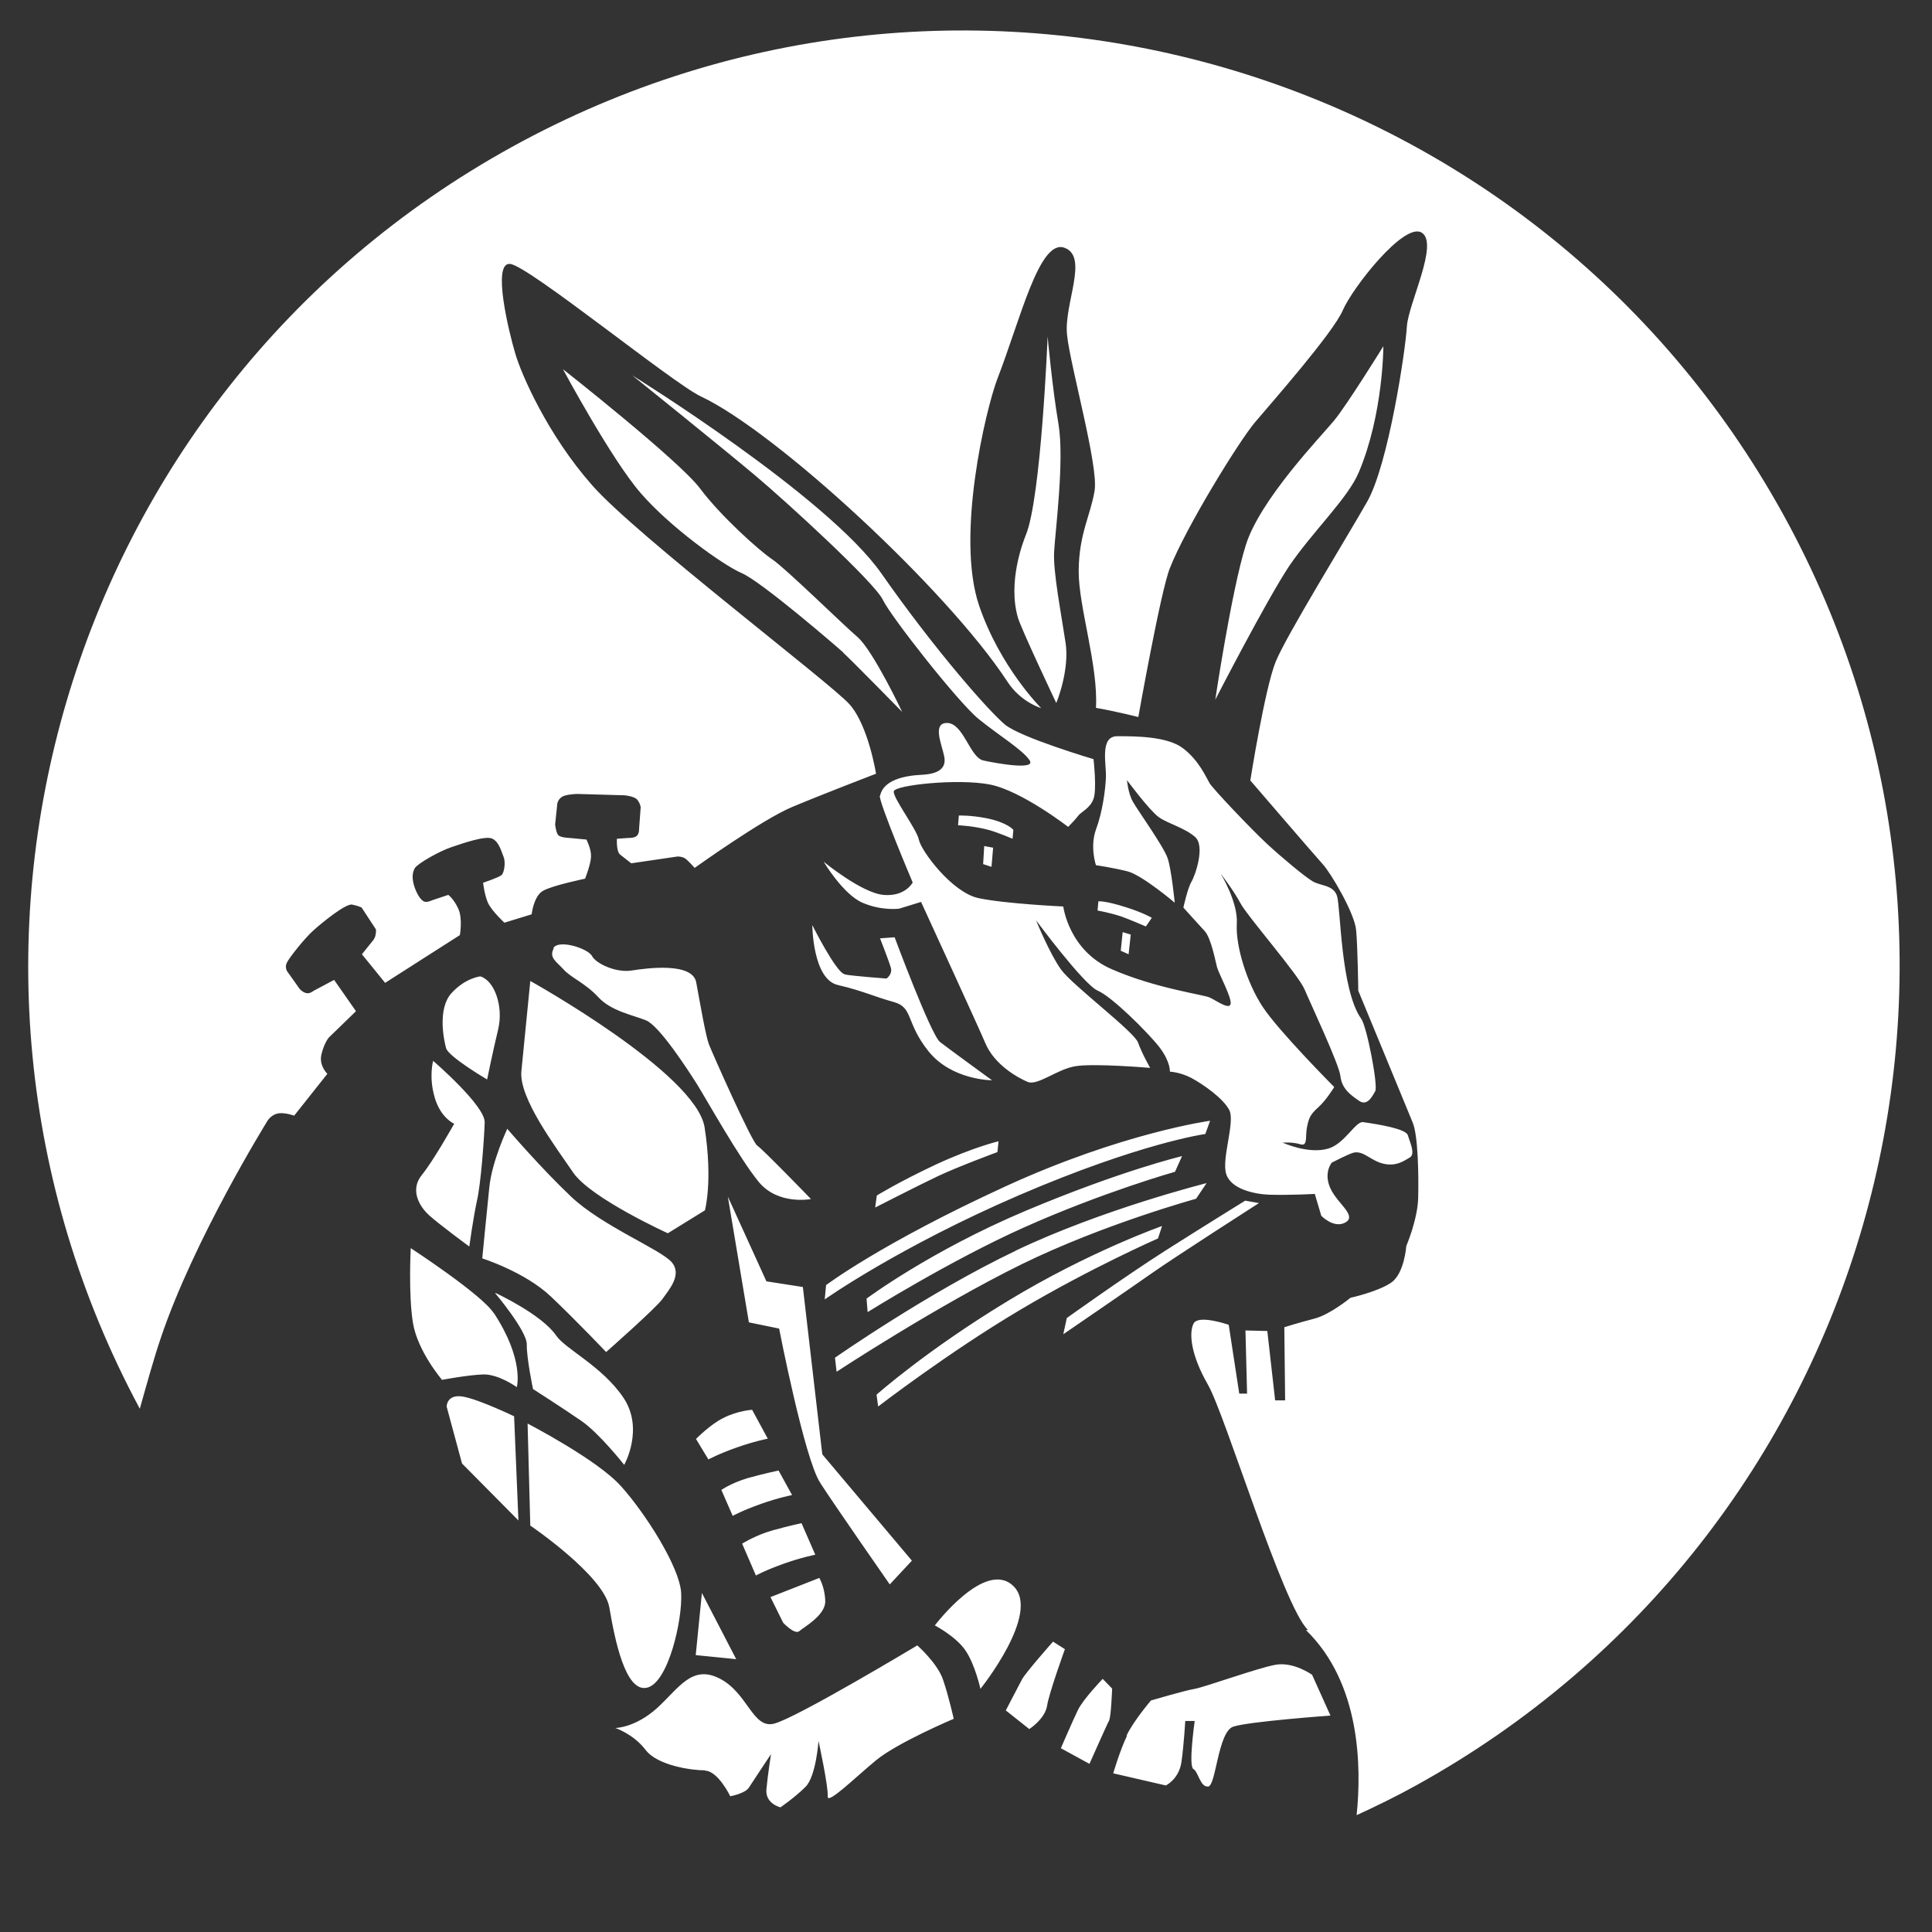 <?xml version="1.0" encoding="UTF-8"?>
<svg id="Ebene_1" xmlns="http://www.w3.org/2000/svg" baseProfile="tiny" version="1.2" viewBox="0 0 715.9 715.9">
  <rect x="0" y="0" width="715.9" height="715.9" fill="#333333" stroke="none"/>
  <!-- Generator: Adobe Illustrator 29.3.1, SVG Export Plug-In . SVG Version: 2.1.0 Build 151)  -->
  <path d="M484.6,603.9c-9.2-8.9-30.6-79.7-37-90.8-6.4-11.1-7.1-19.3-5.3-22.7,1.8-3.4,13,.5,13,.5l3.9,25.5h2.9l-.6-23.4,8.1.2,2.9,25.7h3.7l-.3-27.1s5.4-1.7,11.2-3.2,13.3-7.7,13.3-7.7c0,0,10.4-2.3,15.2-5.7s5.5-13.5,5.5-13.5c0,0,4.2-9.8,4.4-17.8.2-8.1,0-23.4-2.1-28.1-1.9-4.7-20.1-48.7-20.1-48.7,0,0-.2-16.2-.8-22.5s-9.3-21-12.3-24.3-26.9-31.1-26.9-31.1c0,0,5.4-34.2,9.4-44s26-45.4,33.9-59.3c7.9-13.9,14.2-56.1,14.7-64.8.5-8.6,12-30.9,5.5-34.9s-25.6,20.4-29.2,28.7c-3.5,8.3-26.4,34.3-32.5,41.5s-25.7,39.1-31.6,54.1c-3.4,8.4-11.7,55.2-11.7,55.2,0,0-8.7-2.2-15.7-3.4.9-15.7-6.5-37.6-6.4-50.8.1-13.7,4.4-20.5,5.9-29.7,1.5-9.1-9-46.1-10.2-57.6-1.3-11.5,8.2-29.1-1-32.4-9.3-3.3-16.3,26.6-24.8,48.5-4.4,11.6-15.5,58.5-6.8,84.1,7.8,22.9,23,38,23,38,0,0-7.6-2.2-12.5-9.8-22.4-34.2-85.7-92.6-113.6-105.7-10.3-4.8-63.9-48.5-70.7-49.1-6.8-.7-.4,25.4,1.9,33.1,2.2,7.7,12,30.2,28.5,48.9,16.4,18.7,88.4,73.3,95.4,81.2,7,7.9,9.8,25.7,9.8,25.7,0,0-19.8,7.6-31,12.3-11.1,4.6-36.2,22.6-36.2,22.6,0,0-1.4-1.6-2.9-3-1.4-1.4-3.6-1.2-3.6-1.2l-17,2.5s-2.7-2.1-4.2-3.3c-1.4-1.3-1.1-5.8-1.1-5.8l4.3-.3s2.2.1,3.1-.8.8-2.5.8-2.5l.6-8.1s-.2-1.5-1.3-2.8-4.7-1.6-4.7-1.6l-17.4-.5s-2.8,0-5,.7c-2.2.8-2.5,2.9-2.5,2.9l-.8,7.7s.3,2.9,1.1,3.9,4.2,1.1,4.2,1.1l6.3.6s1.8,3.5,1.7,6.2c0,2.7-2.2,8.3-2.2,8.3,0,0-12.2,2.5-15.6,4.5-3.5,2-4.2,8.7-4.2,8.7l-10.1,3.1s-4.9-4.5-6.2-7.6c-1.2-2.9-1.7-7.2-1.7-7.2,0,0,5.7-1.9,6.8-2.8,1.1-.9,1.6-4.9.8-6.8-.8-1.9-1.6-5.4-4.1-6.7-2.5-1.3-10.7,1.6-15.2,3.1s-12.6,6.1-13.6,7.8c-1,1.7-1.1,4.1-.1,7s2.3,4.7,3.4,5.3c1.1.6,3.1-.4,3.1-.4l6-2s2,1.4,3.7,5.1c1.7,3.6.6,9.8.6,9.8l-27.7,17.7-8.6-10.6,3.7-4.6s1-1,1.3-2.3c.3-1.2.2-2.3.2-2.3l-5.3-8.1s-1.1-.6-3.5-1.1-11.3,6.8-14.3,9.5c-3,2.6-9.2,10.3-10,12.2-.8,1.9.4,3.3.4,3.3l4.4,6.2s1.1,1.3,2.5,1.6c1.3.3,2.6-.8,2.6-.8l7.7-4.1,8.1,11.6-10.1,9.8s-1.7,2-2.7,6.2,2.2,7.2,2.2,7.2l-12.3,15.5s-3.1-1.1-5.4-.9c-3.2.3-4.6,3-4.6,3,0,0-27.2,43.8-39.5,80.5-2.3,6.7-5.2,17.1-7.7,26C-38,354.9,23.2,146.3,189.6,54.5c167.6-92.5,378.5-31.6,471.1,136,92.5,167.6,31.6,378.5-136,471.1-7.2,4-14.6,7.6-22,11,1.8-17.6,1.6-48.8-18.8-68.6h.7ZM161.1,406.7c-2.3-7.6-.6-13.6-.6-13.6,0,0,19.3,16.6,19.1,22.8-.2,6.2-1.4,22.8-2.9,29.2-1.4,6.5-2.8,16.8-2.8,16.8,0,0-10.9-8-14.8-11.5-3.9-3.5-7.2-9.6-2.8-15s12-19,12-19c0,0-4.9-2-7.2-9.6h0ZM184.6,381.4c-2,8.3-4.1,18.6-4.1,18.6,0,0-14.3-8.4-15.2-11.6s-3.2-14.7,2-20.4c5.2-5.7,10.7-6.2,10.7-6.2,5.3,1.6,8.6,11.2,6.6,19.6ZM187.9,418.2s12.3,14.4,23.7,25.2c11.4,10.8,33,19.5,37.2,24.2s-1,10.4-3.3,13.7-20.9,19.7-20.9,19.7c0,0-10.9-11.5-20.5-20.6s-25.4-14.1-25.4-14.1c0,0,1.6-16.5,2.6-26.2.9-9.6,6.7-21.9,6.7-21.9h-.1ZM182.9,486.4c11.5,17.4,8.6,27.6,8.6,27.6,0,0-6.8-4.9-12.5-4.7s-15.2,2-15.2,2c0,0-9.1-10.6-10.8-21.2-1.7-10.6-.8-27.6-.8-27.6,0,0,26.1,17,30.7,24h0ZM171.5,517.5c5.9,1,19,7.3,19,7.3l1.6,38.6-20.9-21.1-5.7-21.1s0-4.7,6-3.7ZM183.6,479.1s17.1,7.9,22.5,15.8c3.4,5,17.1,11.4,24.9,23s.3,24.9.3,24.9c0,0-9.3-11.8-15.9-16.3-6.5-4.5-17.9-11.8-17.9-11.8,0,0-2.4-11.5-2.3-16.5s-11.7-19-11.7-19h0ZM230.2,550.8c8.8,9.8,21.6,29.7,22.2,39.4.6,9.8-4.8,33.7-12.8,35.2-7.9,1.6-11.8-17.9-13.8-29.7-1.9-11.8-29.3-30.4-29.3-30.4l-1-37.8s25.9,13.4,34.6,23.2h0ZM247.5,457s-28.6-13-35.1-22.5c-6.4-9.4-20.2-27.6-19.2-37.6s3.3-33.4,3.3-33.4c0,0,61.5,34.2,64.6,54.3,3.1,20.1.1,30.7.1,30.7l-13.6,8.4h0ZM205,351.4c1.8-3.5,12.9,0,14.4,2.9,1.5,2.8,9,6.3,14.8,5.3,5.8-.9,22.5-3.1,23.8,4.5,1.4,7.6,3.5,19.8,4.7,22.9s15.9,36.3,17.9,37.5c2,1.3,19.9,19.8,19.9,19.8,0,0-12.2,2.4-19.4-6.4-7.2-8.8-19.2-30.3-22.8-36.1-3.6-5.7-14-21.7-18.9-23.7s-12.9-3.4-17.7-8.6-10.1-7.2-12.8-10.2c-2.7-3-5.6-4.4-3.7-7.9h-.2ZM268.1,525.4c5.3-2.7,10.6-3,10.6-3l5.8,10.7s-5.2,1-11.6,3.3c-6.8,2.4-10.4,4.4-10.4,4.4l-4.6-7.6s5.4-5.5,10.2-7.8h0ZM260.1,590.3l12.7,24.5-15-1.5,2.3-23.1h0ZM271.5,561.7l-4.2-9.6s3.7-2.6,9.8-4.4c5.7-1.6,11.4-2.8,11.4-2.8l5,9.1s-5.2,1-11.6,3.3c-6.8,2.4-10.4,4.4-10.4,4.4h0ZM286.2,567.1c5.7-1.6,10.8-2.7,10.8-2.7l5.1,11.7s-5.2,1-11.6,3.3c-6.8,2.4-10.4,4.4-10.4,4.4l-5.1-11.8s5.1-3.2,11.2-4.9ZM303.6,584.7s2.1,3.5,2.2,8.7c0,5.2-7.9,9.5-9.6,11s-6-3.1-6-3.1l-4.7-9.5,18.1-7.1h0ZM303.9,549.4c-5.8-8.8-15.2-57.1-15.2-57.1l-11.2-2.3-7.8-46.6,14.3,31.4,13.5,2.1,7.2,62,33.2,39.4-8.2,8.8s-20-28.7-25.7-37.5v-.2ZM326.1,294.9c1.2-5.9,9.1-7.5,15.4-7.8s9.2-2.4,8.4-6.7c-.8-4.3-4.7-12.7,1.2-12.5,6,.3,8.3,12.8,13.3,13.9s19.7,3.7,17.1-.1c-2.6-3.9-11.4-9.2-18.9-15.3-7.5-6.1-32.5-37.9-35.5-44.2-3-6.3-35.1-35.8-47.6-46.3s-45.2-36.8-45.2-36.8c0,0,72.3,44.8,92.3,73.4,20,28.6,40,51.2,45.8,56s32.8,12.8,32.8,12.8c0,0,1.3,11.2,0,14.7-1.2,3.5-4.7,4.9-5.7,6.3s-3.7,4.1-3.7,4.1c0,0-17.3-13.4-29-15.7-11.8-2.3-35.1.2-35.6,2.5s8.5,14,9.3,18,12.2,19.5,22.1,21.6,31.4,3.1,31.4,3.1c0,0,2,16.4,18.1,23.3,16.1,7,33.5,9.3,36.1,10.4,2.6,1.2,7.3,4.7,7.8,2.4.5-2.2-4.3-11.1-5-13.5-.7-2.5-2.2-11-4.7-13.6-2.4-2.6-7.8-8.6-7.8-8.6,0,0,1.6-7.3,3-9.6,1.4-2.3,5.2-13.3,1.3-16.6-3.9-3.4-10-4.9-13.4-7.3s-11.8-13.7-11.8-13.7c0,0,.4,4.8,2.2,8,1.8,3.2,11.5,16.7,12.9,21s2.6,16.4,2.6,16.4c0,0-11.9-10.1-17.4-11.6-5.5-1.4-11.8-2.3-11.8-2.3,0,0-2.3-6.8,0-13.2,2.4-6.4,3.5-14.6,3.7-19.4s-2.4-15.2,4.2-15.2,18.6,0,24.4,4.5c5.9,4.5,8.5,10.7,9.8,12.9,1.3,2.2,15.8,17.4,21.2,22.4s14,12.2,16.9,13.9c2.8,1.8,7.7,1.3,9.1,5.4,1.4,4,1.3,34.8,9,45.6,2.1,2.9,6.3,24.8,5.2,26.8s-3,5.7-6,3.6c-3.1-2.1-6.4-4.5-6.9-9.1-.5-4.5-10.9-26.5-13.3-32.2-2.4-5.6-21.3-27.2-23.8-32-2.5-4.7-7.3-10.9-7.3-10.9,0,0,6.5,10.5,6,18.6-.5,8,3.6,21.7,9.6,30.8,6,9.1,26.5,29.7,26.5,29.7,0,0-2.9,4.8-5.9,7.5s-3.5,3.9-4.2,7.4.4,7.2-2.5,6.3c-2.9-.9-6.5-.6-6.5-.6,0,0,9.5,4.4,16.9,2.2,6.1-1.8,10.1-10.2,12.9-9.8,6.2.9,15.9,2.5,16.6,4.9.7,2.5,2.9,6.9.7,8.2-2.2,1.3-5.1,3.4-9.8,2.3s-7.3-4.9-11-4.1c-1.7.4-8.1,3.7-8.1,3.7,0,0-4.1,4.8.9,12,2.9,4.3,8.2,8.2,3.9,10.3-4.2,2.1-8.7-2.6-8.7-2.6l-2.4-8.1s-8.5.5-16.8.3c-5.4-.2-14.2-2-16-7.6-1.9-5.6,3.4-19.4,1.1-23.8-2.3-4.4-9.8-9.6-14.1-11.9-4.3-2.2-7.9-2.3-7.9-2.3,0,0,.3-3.6-3.9-9.1-4.3-5.5-17.6-18.7-22.8-20.9-5.2-2.2-22.9-26.1-22.9-26.1,0,0,5.1,12.5,9.3,18.3,4.2,5.8,27.1,23,28.5,27s4.5,9.4,4.5,9.4c0,0-21.1-1.8-27.8-.6-6.7,1.1-13.9,7.3-17.6,5.8-3.7-1.6-12.3-6.3-15.7-14.4-1.8-4.4-23.8-52.3-23.8-52.3l-8.1,2.5s-6.4.9-13.6-2.2-14.4-15.2-14.4-15.2c0,0,14.1,11.6,22.2,12.3s10.8-4.6,10.8-4.6c0,0-12.7-30-12.2-32.3v.2ZM312.5,241.8c-3-2.7-30.4-26.3-37.6-29.4s-26.8-17.3-37.5-29.7c-10.8-12.4-28.8-45.9-28.8-45.9,0,0,43.1,33.9,50.8,44.2,7.7,10.3,22,23.1,26.8,26.3s25.8,23.8,31.6,28.8c5.8,5.1,16.5,27.7,16.5,27.7,0,0-18.8-19.2-21.8-21.9h0ZM394.8,237.8c1.7,10.6-3.4,22.7-3.4,22.7,0,0-12.9-27.2-14.2-31.6-3.9-13.4,2-28.3,2.9-30.6,5.7-13.6,8.1-73.6,8.1-73.6,0,0,1.7,18.9,4,32.3,2.3,13.4-1.2,40-1.6,47.5-.4,7.4,2.6,22.7,4.2,33.4h0ZM366.6,307.6c-5.8-1.6-11.6-1.8-11.6-1.8l.3-3.6s4.1-.2,10.3,1c7.8,1.6,9.9,4.3,9.9,4.3l-.3,3.3s-5.1-2.2-8.6-3.2h0ZM368,314.1l-.6,7.1-3.1-1,.4-6.7,3.2.6h.1ZM415.5,339.6c-4.6-1.5-8.8-2.2-8.8-2.2l.3-3.4s2.1-.4,10.3,2.2c6.6,2.1,9.5,3.9,9.5,3.9l-2.2,3.2s-6.5-2.8-9.1-3.7h0ZM419,346.3l-.8,7.3-2.9-1.3.7-6.9,3,.9h0ZM376.2,463.5c32.2-15.4,70.9-25.1,70.9-25.1l-3.9,5.8s-34.3,9.4-64.7,24.3c-31.5,15.5-68.5,39.8-68.5,39.8l-.6-5.2s34.6-24.2,66.9-39.6h0ZM321.1,481.2s23.7-17.7,59.1-32.6c35.4-14.9,57.8-20.2,57.8-20.2l-2.6,5.8s-26.6,7.5-55.9,20.6c-27.3,12.2-58,31.4-58,31.4l-.4-5ZM446.6,420.2s-23.9,3.3-68.8,22.6c-44.8,19.3-72.2,38.7-72.2,38.7l.5-5.3s20.3-15.4,66.5-36.6c43.4-19.9,75.8-24.3,75.8-24.3l-1.8,5h0ZM324.3,447.4l.6-4.4s7.7-4.8,21.7-11.4c14-6.5,23.4-8.7,23.4-8.7l-.4,4s-14.6,5.4-22,8.9-23.2,11.6-23.2,11.6h-.1ZM313.1,361.1c3.2.6,15.4,1.5,15.4,1.5,0,0,2.3-1.6,1.6-4-.7-2.5-4-10.9-4-10.9l5.4-.4s13.4,36,16.8,38.8c3.5,2.7,19.3,14.2,19.3,14.2,0,0-14.9,0-23.5-10.7s-5.6-16.3-12.9-18.3-11.3-4.1-20.7-6.3c-9.4-2.1-9.5-22.2-9.5-22.2,0,0,8.8,17.6,12,18.2h.1ZM325.4,521.2l-.6-4.4s18.4-16.4,48.6-34.7c30.1-18.3,57.2-27.8,57.2-27.8l-1.5,4.6s-25.1,11-51.3,26.6c-26.3,15.6-52.3,35.6-52.3,35.6h-.1ZM375.5,587.7c10.4,10-12.2,38.1-12.2,38.1,0,0-2-9.1-5.6-14.3s-11.3-9.2-11.3-9.2c0,0,18.7-24.7,29.1-14.6ZM378.7,622.3c1.4-2.6,11.5-14,11.5-14l4.4,2.8s-5.8,16-6.6,20.9c-.7,4.9-6.6,8.7-6.6,8.7l-8.7-6.9s4.6-8.9,6-11.5h0ZM394,494.4l1.3-6s21.2-15.2,36.4-24.9c15.6-9.9,29.7-18.6,29.7-18.6l5.1.9s-31.2,20-40,26.2c-6.2,4.4-32.5,22.4-32.5,22.4h0ZM450.3,259.4s6-40.4,11.3-57.3c5.2-16.9,27.9-40.4,32.7-46.2s18.3-27.6,18.3-27.6c0,0,0,25.2-9.1,46.7-3.9,9.5-17.4,22.3-25.9,34.9-8.4,12.7-27.3,49.4-27.3,49.4h0ZM261.2,656c-4.8,0-17.5-1.7-22-7.6-4.5-5.9-11.2-8.1-11.2-8.1,0,0,7.3,0,15.5-7.4,8.1-7.4,12.9-16.2,23.2-10.9,10.4,5.3,12.2,18.7,20.1,16.7,8-1.9,53.1-29,53.1-29,0,0,7.4,6.5,9.5,12.6,2.1,6,4,14.6,4,14.6,0,0-20.6,8.7-28.7,15.3-8,6.6-18.3,16.8-18,13.4.3-3.5-3.4-20.5-3.4-20.5,0,0-.9,13.1-4.8,17s-9.3,7.6-9.3,7.6c0,0-5.7-1.3-5.2-6.7s1.7-13,1.7-13c0,0-6.8,10.2-8.2,12.4-1.4,2.2-6.9,3.2-6.9,3.2,0,0-4.5-9.4-9.4-9.5h0ZM411,637.5c-.7,1.2-7.3,16.1-7.3,16.1l-10.6-5.8s4.4-10.2,6.3-14.1c1.8-3.9,9.2-11.6,9.2-11.6l3.5,3.6s-.4,10.5-1.1,11.7h0ZM417.4,643.2c2.5-5.4,9.1-13.1,9.1-13.1,0,0,12.6-3.7,16.2-4.3s22.9-7.6,29.8-8.9c6.8-1.3,13.7,3.7,13.7,3.7l6.8,15.1s-30.3,2.2-36,4.1c-5.7,1.9-6.4,21.9-9.3,22.2-3,.3-3.6-5.4-5.5-6.5-1.9-1.1.5-17.8.5-17.8h-3.5s-.5,8.7-1.4,15.1c-.9,6.5-5.8,8.8-5.8,8.8l-19.5-4.5s2.5-8.5,5.1-13.9h-.2Z" fill="#fff"/>
</svg>